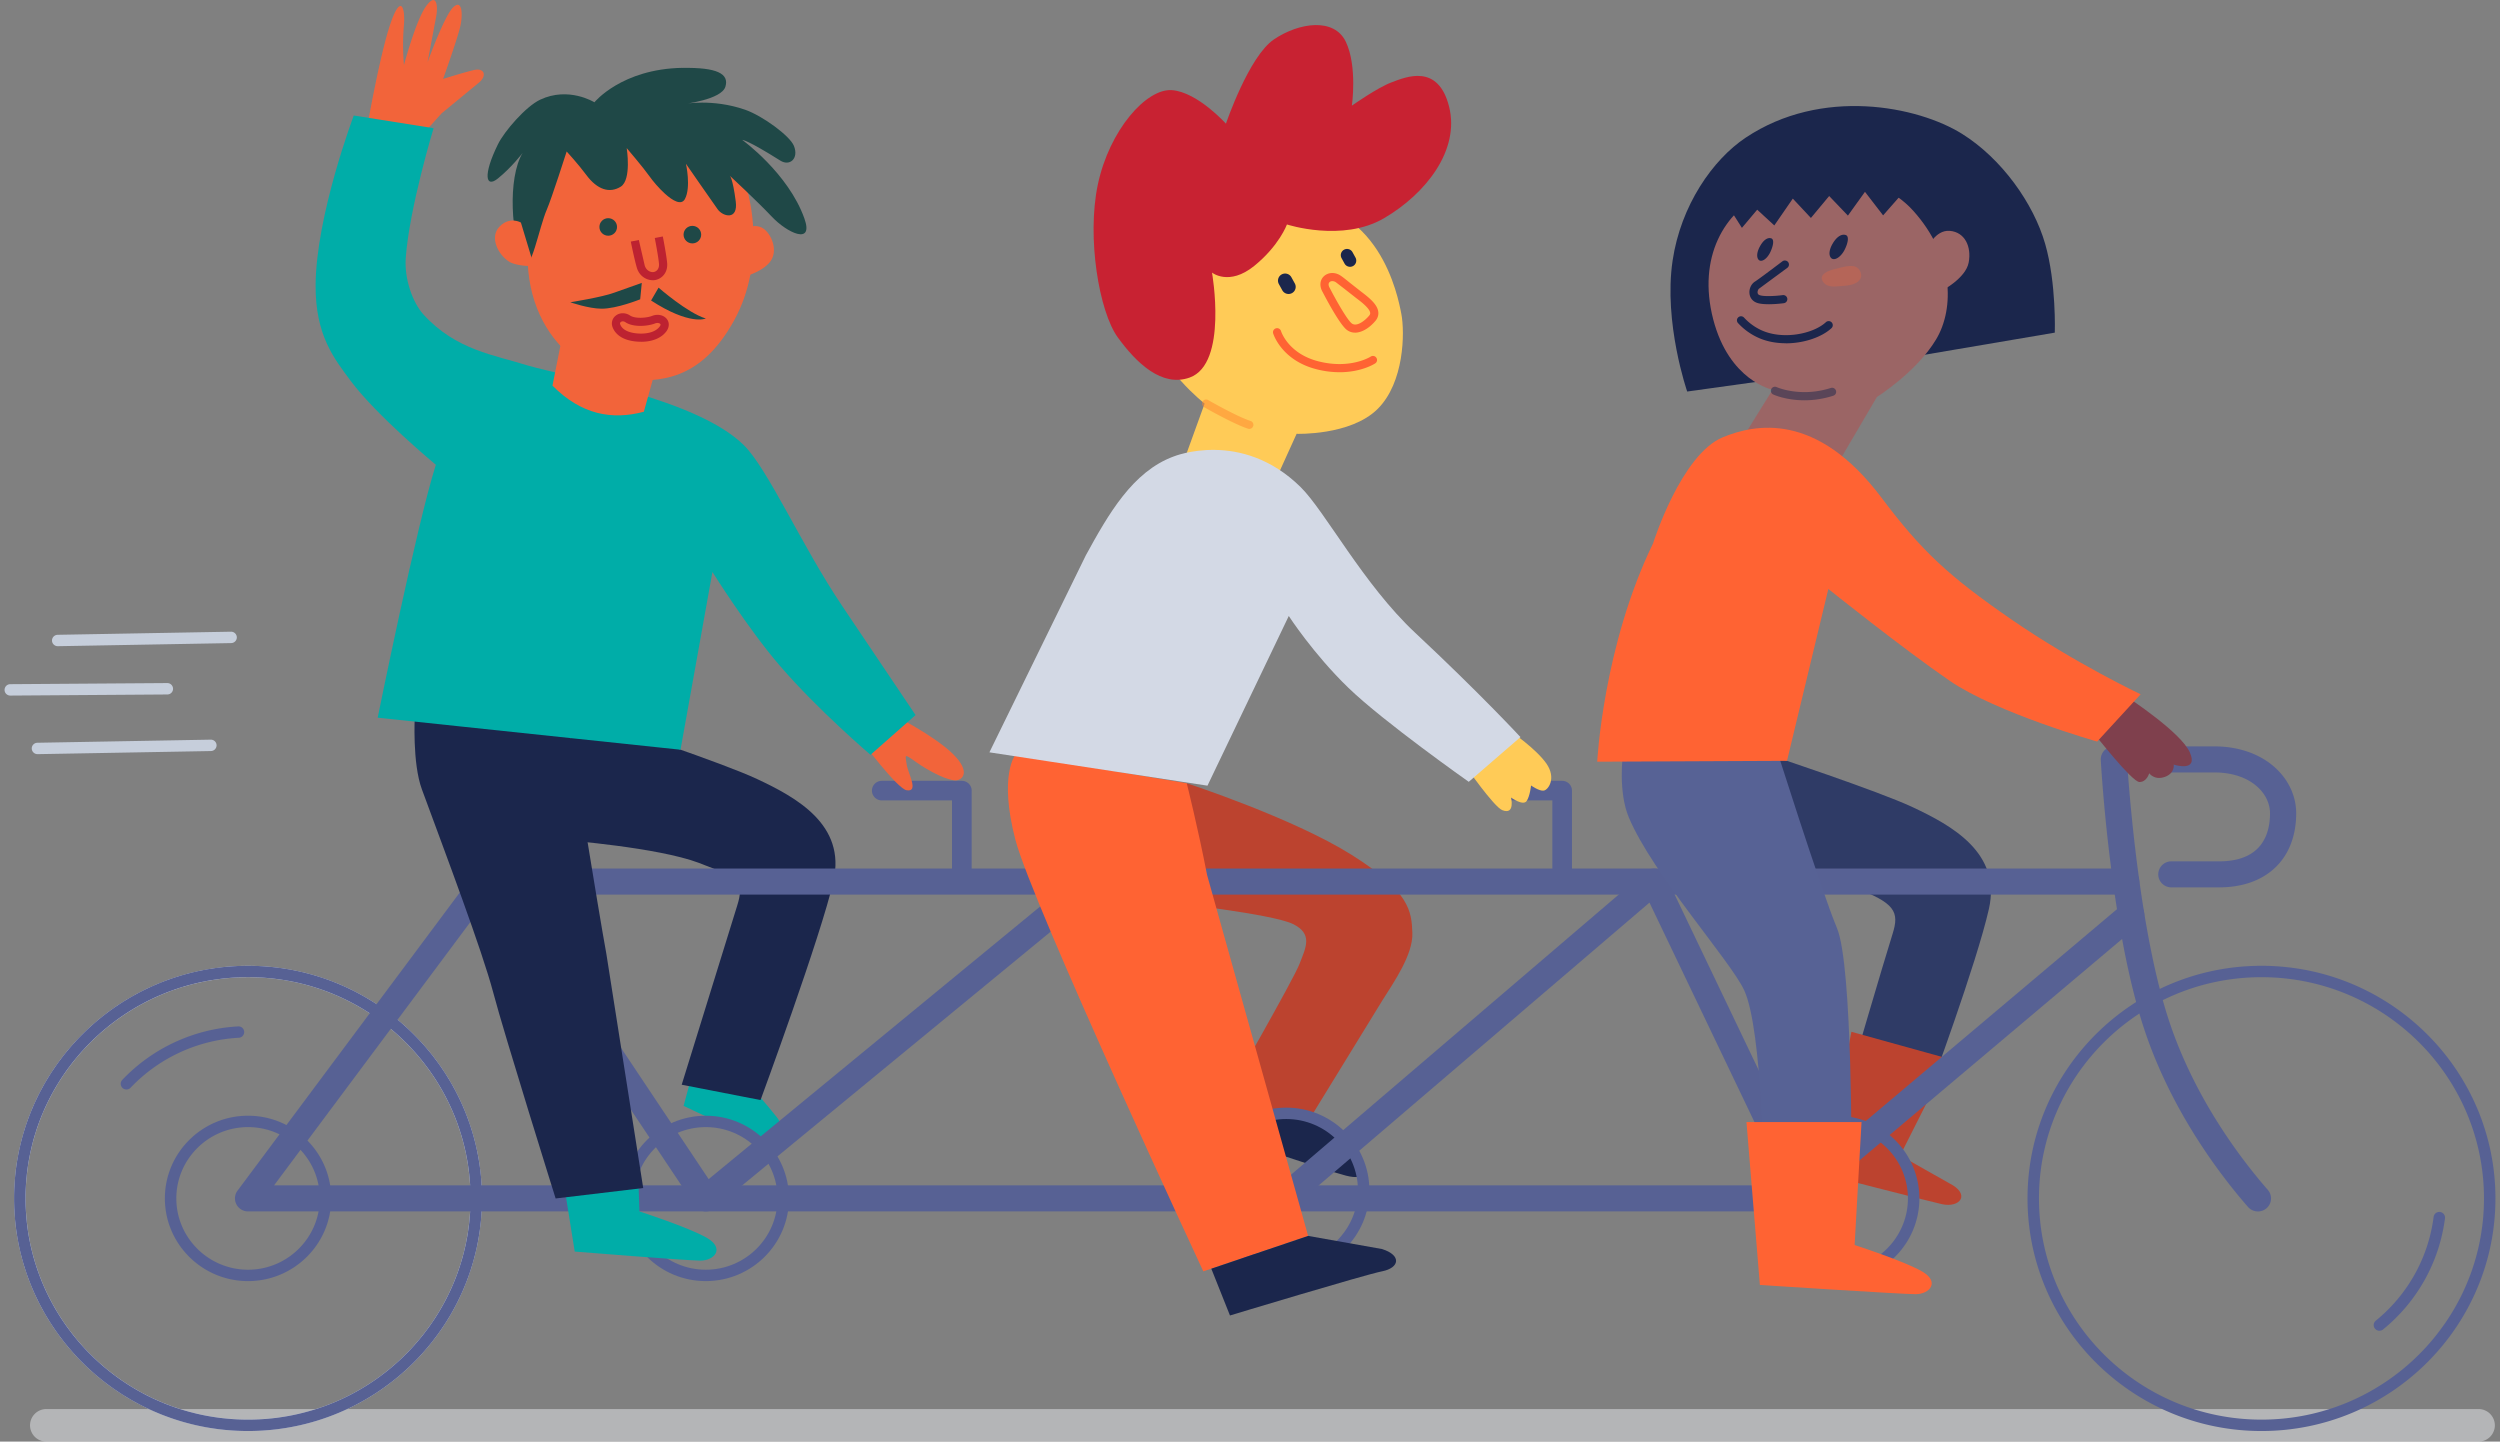 <svg xmlns="http://www.w3.org/2000/svg" width="274" height="158" fill="none"><rect width="100%" height="100%" fill="#808080" stroke="none"/><g clip-path="url(#A)"><path d="M75.97 117.316l-1.048 3.887s7.247 3.491 9.896 4.386 1.267-1.911.316-3.148-3.256-3.832-3.256-3.832l-5.909-1.29v-.003z" fill="#00ada8"/><g fill="#1b264c"><path d="M61.941 92.084s10.101.787 14.624 2.475 4.991 2.294 4.225 4.718l-6.076 19.608 8.64 1.681s6.652-18.049 7.997-24.035c1.382-6.137-4.062-9.126-8.369-11.147-3.831-1.796-15.835-5.768-15.835-5.768l-14.129 3.961m89.952 38.32s4.697 3.621 5.939 5.188c.806 1.02 1.01 2.383-1.39 1.766s-13.587-4.434-13.587-4.434l1.724-4.252 7.31 1.736.004-.004z"/></g><path d="M130.067 85.843s11.602 3.791 18.039 7.829 6.607 6.23 6.689 8.591-2.033 5.391-3.304 7.408l-8.123 13.235-8.938-2.745s7.325-12.759 8.001-14.528 1.524-3.285-.762-4.379-13.635-2.357-13.635-2.357l2.033-13.05v-.004z" fill="#bc432f"/><path opacity=".5" d="M271.642 158H5.086a1.79 1.79 0 0 1-1.795-1.785 1.79 1.79 0 0 1 1.795-1.784h266.556a1.79 1.79 0 0 1 1.795 1.784 1.79 1.79 0 0 1-1.795 1.785z" fill="#e8ebee"/><g fill="#c6cedb"><path d="M1.128 76.236c-.346 0-.628-.277-.628-.621s.275-.628.624-.628l17.21-.122h.004c.346 0 .624.277.628.621s-.275.628-.624.628l-17.21.122h-.004zm5.199-5.413a.63.63 0 0 1-.628-.613.63.63 0 0 1 .617-.636l19.001-.34a.63.63 0 0 1 .639.613c.008.344-.271.628-.617.636l-19.001.34h-.011zM4.108 82.654a.63.63 0 0 1-.628-.613c-.007-.344.271-.628.617-.635l19.001-.34c.353-.004.632.27.639.613a.63.63 0 0 1-.617.636l-19.001.34h-.011z"/></g><path d="M188.576 95.165s10.101.417 14.624 2.106 4.99 2.664 4.225 5.088c-.992 3.141-4.66 15.685-4.66 15.685l8.64 1.681s5.236-14.129 6.582-20.115c1.382-6.137-4.062-9.126-8.369-11.147-3.832-1.796-15.835-5.768-15.835-5.768l-14.13 3.961" fill="#2f3b66"/><path d="M202.913 113.085l10.688 2.963-5.344 10.594 5.344 3.022c2.464 1.223 1.204 2.76-.78 2.309s-12.929-3.273-12.929-3.273l3.021-15.611v-.004z" fill="#bc432f"/><path d="M27.186 156.84c-14.14 0-25.642-11.436-25.642-25.495s11.502-25.494 25.642-25.494 25.642 11.435 25.642 25.494-11.502 25.495-25.642 25.495zm0-49.741c-13.445 0-24.386 10.878-24.386 24.246s10.941 24.246 24.386 24.246 24.386-10.878 24.386-24.246-10.941-24.246-24.386-24.246z" fill="#d3d9e5"/><path d="M129.339 51.654l2.687-7.419s-5.062-3.976-5.779-8.192c-1.264-7.412 5.887-13.774 14.519-13.944 10.424-.207 12.446 10.335 12.825 12.33s.331 7.515-2.631 10.42-8.852 2.697-8.852 2.697l-3.627 7.996-9.142-3.891v.004z" fill="#ffcb57"/><g fill="#1b264c"><path d="M141.537 30.387c-.207-.378-.683-.517-1.062-.311s-.518.679-.311 1.057l.375.681c.207.378.683.517 1.062.311s.518-.679.311-1.057l-.375-.681zm6.698-2.749c-.181-.329-.597-.451-.928-.27a.68.68 0 0 0-.272.923l.328.597c.181.329.597.451.928.271a.68.68 0 0 0 .272-.923l-.328-.597z"/></g><path d="M146.817 40.795a10.23 10.23 0 0 1-2.528-.325c-3.798-.964-4.712-3.806-4.749-3.924-.074-.237.06-.484.297-.558s.487.059.562.296c.033.107.828 2.49 4.113 3.322 3.512.89 5.694-.51 5.716-.521.208-.137.483-.081.621.126a.44.44 0 0 1-.127.617c-.078.052-1.509.968-3.902.968h-.003z" fill="#ff6333"/><path d="M122.501 36.967c2.033 2.808 4.839 5.513 7.89 4.412 4.218-1.519 2.445-11.502 2.445-11.502s1.862 1.5 4.616-.724 3.597-4.552 3.597-4.552 6.072 1.984 10.64-.684 8.335-7.46 7.131-12.23-4.723-3.259-6.31-2.66-4.344 2.553-4.344 2.553.616-4.293-.655-6.983-5.113-2.143-7.878-.285-5.27 9.245-5.27 9.245-3.11-3.462-5.912-3.676-6.868 4.367-8.131 10.357c-1.227 5.816.148 13.922 2.181 16.73z" fill="#c82232"/><path d="M145.363 31.802s1.739 3.385 2.512 3.99 1.896-.144 2.55-.938-.42-1.722-1.494-2.524l-2.274-1.77c-.892-.573-1.933.196-1.294 1.245v-.004z" fill="#ffcb57"/><path d="M148.511 36.457c-.32 0-.632-.096-.914-.314-.818-.639-2.416-3.71-2.628-4.123-.371-.624-.327-1.304.119-1.733.461-.447 1.208-.488 1.81-.1.268.174.591.436 1 .768l1.301 1.023c1.051.787 1.772 1.46 1.861 2.206.041.34-.059.672-.289.953-.599.732-1.461 1.323-2.26 1.323v-.004zm-2.482-5.646c-.134 0-.242.044-.313.115-.145.14-.133.377.03.647l.015.029c.654 1.275 1.884 3.447 2.39 3.843.538.421 1.467-.31 1.925-.872.1-.122.104-.211.096-.284-.063-.521-1.078-1.278-1.512-1.604l-1.327-1.042-.922-.709a.71.71 0 0 0-.386-.122h.004z" fill="#ff6333"/><path opacity=".5" d="M136.931 47.01a.49.49 0 0 1-.141-.022c-1.631-.532-4.693-2.291-4.824-2.368-.215-.122-.286-.395-.163-.61a.45.45 0 0 1 .613-.163c.03.018 3.107 1.788 4.649 2.291.234.078.364.329.286.562a.45.45 0 0 1-.427.307l.007.004z" fill="#ff862c"/><g fill="#576194"><use href="#B"/><path d="M27.186 140.409c-5.028 0-9.116-4.065-9.116-9.064s4.088-9.063 9.116-9.063 9.116 4.064 9.116 9.063-4.088 9.064-9.116 9.064zm0-16.878c-4.333 0-7.86 3.506-7.86 7.814s3.527 7.815 7.86 7.815 7.86-3.507 7.86-7.815-3.527-7.814-7.86-7.814zm-13.33-4.124c-.156 0-.312-.055-.431-.17a.62.62 0 0 1-.022-.883 18.94 18.94 0 0 1 12.698-5.86.62.62 0 0 1 .662.588c.019.343-.245.639-.591.657a17.69 17.69 0 0 0-11.859 5.476.63.63 0 0 1-.457.196v-.004zm246.931 26.444a.63.63 0 0 1-.487-.229.62.62 0 0 1 .089-.879 17.52 17.52 0 0 0 6.336-11.373c.045-.34.357-.584.703-.539s.587.358.542.698a18.77 18.77 0 0 1-6.786 12.178c-.115.096-.256.141-.397.141v.003zm-59.539-5.442c-5.028 0-9.116-4.065-9.116-9.064s4.088-9.063 9.116-9.063 9.116 4.064 9.116 9.063-4.088 9.064-9.116 9.064zm0-16.878c-4.333 0-7.86 3.506-7.86 7.814s3.527 7.815 7.86 7.815 7.86-3.507 7.86-7.815-3.527-7.814-7.86-7.814zM27.186 156.84c-14.14 0-25.642-11.436-25.642-25.495s11.502-25.494 25.642-25.494 25.642 11.435 25.642 25.494-11.502 25.495-25.642 25.495zm0-49.74C13.741 107.1 2.8 117.977 2.8 131.345s10.941 24.246 24.386 24.246 24.386-10.878 24.386-24.246S40.632 107.1 27.186 107.1zm220.672 49.74c-14.141 0-25.642-11.436-25.642-25.495s11.501-25.494 25.642-25.494 25.642 11.435 25.642 25.494-11.502 25.495-25.642 25.495zm0-49.74c-13.446 0-24.386 10.877-24.386 24.245s10.94 24.246 24.386 24.246 24.386-10.878 24.386-24.246-10.941-24.245-24.386-24.245zm-142.441-9.515c-.594 0-1.077-.48-1.077-1.072v-8.79h-7.697c-.595 0-1.078-.48-1.078-1.072s.483-1.072 1.078-1.072h8.774c.595 0 1.078.48 1.078 1.072v9.862c0 .591-.483 1.072-1.078 1.072zm65.797 0c-.595 0-1.078-.48-1.078-1.072v-8.79h-5.493c-.594 0-1.077-.48-1.077-1.072s.483-1.072 1.077-1.072h6.567c.595 0 1.078.48 1.078 1.072v9.862c0 .591-.483 1.072-1.078 1.072h.004z"/><path d="M196.648 132.772H27.187c-.543 0-1.037-.303-1.282-.787a1.42 1.42 0 0 1 .13-1.493l25.884-34.721a1.44 1.44 0 0 1 1.152-.576h179.96a1.43 1.43 0 0 1 1.434 1.426 1.43 1.43 0 0 1-1.434 1.426H53.795l-23.758 31.868h166.087l36.523-30.796a1.44 1.44 0 0 1 2.022.166 1.42 1.42 0 0 1-.167 2.01l-36.925 31.133c-.26.218-.587.34-.929.34v.004z"/><path d="M247.468 132.775a1.44 1.44 0 0 1-1.086-.491c-2.991-3.425-8.458-10.534-11.438-19.679-3.661-11.225-4.657-28.558-4.698-29.293a1.42 1.42 0 0 1 .391-1.061 1.44 1.44 0 0 1 1.04-.447h11.03c2.795 0 5.251.92 6.92 2.587 1.326 1.33 2.051 3.037 2.036 4.807-.037 4.97-3.277 8.058-8.462 8.058h-5.221a1.43 1.43 0 0 1-1.435-1.426 1.43 1.43 0 0 1 1.435-1.426h5.221c4.59 0 5.575-2.841 5.593-5.224.008-1.005-.42-1.992-1.204-2.775-1.122-1.123-2.854-1.744-4.879-1.744h-9.495c.33 4.497 1.523 18.064 4.459 27.061 2.825 8.664 8.027 15.426 10.878 18.688.52.595.457 1.497-.141 2.014-.272.237-.606.351-.941.351h-.003zm-49.583 0c-.535 0-1.051-.299-1.297-.813l-15.805-33.035-39.188 33.505c-.334.284-.78.402-1.215.317a1.43 1.43 0 0 1-1-.753l-17.355-34.001c-.356-.702-.078-1.563.632-1.918a1.44 1.44 0 0 1 1.929.628l16.526 32.374 39.225-33.534a1.45 1.45 0 0 1 1.234-.314c.439.092.806.381 1 .783l16.615 34.721a1.42 1.42 0 0 1-.68 1.902c-.201.093-.409.141-.617.141l-.004-.004zm-120.529-.004a1.29 1.29 0 0 1-.208-.014c-.401-.059-.762-.285-.985-.621L54.23 99.277c-.438-.658-.256-1.541.401-1.977a1.44 1.44 0 0 1 1.988.399l21.049 31.535 40.02-32.914c.61-.502 1.517-.418 2.022.189s.42 1.507-.189 2.01l-41.247 33.926c-.26.215-.584.329-.914.329l-.004-.004z"/><path d="M140.971 139.522c-5.028 0-9.116-4.064-9.116-9.063s4.088-9.064 9.116-9.064 9.116 4.064 9.116 9.064-4.088 9.063-9.116 9.063zm0-16.878c-4.333 0-7.86 3.506-7.86 7.815s3.527 7.814 7.86 7.814 7.86-3.506 7.86-7.814-3.527-7.815-7.86-7.815z"/></g><path d="M111.289 82.721s-1.847 2.213-.007 9.296 20.599 47.324 20.599 47.324l11.491-3.883L132.297 95.9c-.977-5.062-2.23-10.057-2.23-10.057l-18.778-3.122z" fill="#ff6333"/><path d="M132.758 139.049l10.613-3.595 8.102 1.441c2.163.68 1.932 2.062 0 2.442s-16.668 4.84-16.668 4.84l-2.047-5.132v.004z" fill="#1b264c"/><path d="M165.636 80.208s2.716 1.859 3.842 3.466.223 2.9-.286 2.978c-.487.078-1.39-.565-1.39-.565s-.108 1.142-.479 1.7c-.387.58-1.713-.377-1.713-.377s.475 1.951-.963 1.382c-.907-.358-3.995-4.778-3.995-4.778l4.98-3.809.004.004z" fill="#ffcb57"/><path d="M128.629 50.032s7.414-3.048 13.918 3.351c2.679 2.638 6.867 10.649 12.553 15.966 7.158 6.691 11.543 11.436 11.543 11.436l-5.668 4.903s-9.32-6.562-13.181-10.294-6.544-7.881-6.544-7.881l-8.912 18.596-23.899-3.654 10.569-21.593c2.471-4.508 5.117-9.167 9.614-10.83h.007z" fill="#d3d9e5"/><path d="M233.011 76.292c.379.288 6.036 3.976 7.002 6.189S238.24 83.8 238.24 83.8s.156.95-.985 1.352-1.702-.403-1.702-.403-.256.961-1.07.961-4.98-5.328-4.98-5.328l3.508-4.09z" fill="#7f404d"/><path d="M96.625 77.688s4.366 2.11 6.986 4.216 2.245 3.333 1.372 3.588-3.245-1.012-4.616-1.992-1.13-.761-1 .248 1.394 3.093 0 2.864c-1.048-.174-4.987-5.472-4.987-5.472l2.245-3.455v.004z" fill="#f2643a"/><path d="M197.666 41.135l-12.75 1.777s-2.605-7.523-1.602-14.329c.899-6.082 4.411-11.092 8.005-13.49 8.346-5.576 18.86-3.458 23.721-.425 4.348 2.716 7.834 7.623 9.108 12.053 1.245 4.327 1.056 9.736 1.056 9.736l-27.538 4.678z" fill="#1b264c"/><path d="M190.94 48.085l3.337-5.369s-4.765-.946-6.515-7.741 1.271-11.846 5.56-13.741 11.914-3.074 16.362 1.858 4.549 10.693 2.527 14.085c-2.148 3.606-6.499 6.329-6.499 6.329l-5.289 9.004-9.487-4.423.004-.004z" fill="#9b6565"/><g fill="#1b264c"><path d="M192.872 27.032c-.472.89-.268 1.426 0 1.526.357.137.873-.318 1.163-.942.312-.669.442-1.367.104-1.489-.423-.151-.907.225-1.263.905h-.004zm7.968-.3c-.543.957-.309 1.533 0 1.644.412.144 1.003-.344 1.337-1.012.361-.721.51-1.474.119-1.604-.486-.163-1.044.244-1.456.975v-.004zm-6.998 6.611c-.479 0-.959-.037-1.286-.155-.472-.17-.769-.547-.814-1.035-.052-.517.205-1.053.617-1.301.271-.163 1.94-1.412 2.992-2.21a.45.45 0 0 1 .628.085c.149.196.111.477-.086.625l-3.073 2.265c-.104.063-.204.262-.19.451a.31.31 0 0 0 .231.281c.487.177 1.806.092 2.523-.004a.45.45 0 0 1 .506.384.45.45 0 0 1-.387.502 13.75 13.75 0 0 1-1.665.115l.004-.004zm1.884 4.278c-1.063 0-2.133-.192-3.084-.636-.825-.384-1.55-.916-2.156-1.578-.167-.181-.152-.465.03-.628a.45.45 0 0 1 .632.03 5.95 5.95 0 0 0 1.873 1.371c2.341 1.09 5.678.443 7.098-.868a.45.45 0 0 1 .635.026c.168.181.156.462-.026.632-1.063.983-3.017 1.659-5.002 1.659v-.007zm-7.562-16.985l2.75 4.338 1.676-1.992 1.873 1.726 2.029-2.941 1.984 2.121 2-2.405 2.055 2.147 1.869-2.605 1.988 2.579 4.779-5.439-23.003 2.472z"/></g><path d="M211.208 27.268s.855-2.106 2.494-1.966 2.393 1.714 2.066 3.466-2.962 3.104-2.962 3.104l-1.598-4.604z" fill="#9b6565"/><path opacity=".5" d="M197.763 43.873c-2.007 0-3.334-.599-3.416-.636-.223-.103-.323-.369-.219-.591a.45.45 0 0 1 .595-.218c.026.011 2.609 1.16 5.935.092.234-.078.486.052.564.288s-.052.484-.289.562c-1.164.373-2.241.503-3.17.503z" fill="#1b264c"/><path opacity=".3" d="M200.973 29.522c1.312-.329 2.438-.72 2.892.192s-.398 1.511-1.569 1.596-1.954.273-2.456-.384.123-1.149 1.133-1.404z" fill="#f2643a"/><path d="M177.866 82.754s-.539 3.998.654 6.839c2.594 6.185 11.201 15.777 12.657 18.97 1.981 4.337 2.145 20.831 2.145 20.831l9.599-1.145s.152-22.398-1.587-26.526-7.016-20.85-7.016-20.85l-16.452 1.881z" fill="#576295"/><g fill="#ff6333"><path d="M191.412 122.976h12.613l-.759 13.479s5.337 1.722 7.37 2.882.847 2.505-.677 2.505-17.076-1.008-17.076-1.008l-1.471-17.861v.003zm-10.213-63.492s3.063-9.695 7.641-11.569c3.53-1.445 10.261-2.83 17.373 6.632 4.404 5.86 7.359 8.602 14.26 13.361s14.14 8.184 14.14 8.184l-4.764 5.184s-11.011-3.13-16.166-6.666-13.297-10.061-13.297-10.061l-4.53 18.837-20.8.096s.636-12.681 6.151-23.995l-.008-.004z"/></g><path d="M61.878 130.274l8.09-.883.115 3.384s5.337 1.722 7.369 2.882.847 2.505-.676 2.505-13.787-.99-13.787-.99l-1.104-6.902-.007.004z" fill="#00ada8"/><g fill="#f2643a"><path d="M40.305 13.59s1.316-7.504 2.456-10.904 1.695-1.951 1.498.211a25.1 25.1 0 0 0 .015 4.242s1.297-4.907 2.427-6.462S48.013.61 47.82 1.726l-.959 5.088S48.697 1.73 49.667.802s1.059.676.818 1.921-1.921 5.927-1.921 5.927 2.337-.735 3.426-.983 1.472.658.383 1.485l-3.969 3.266-3.085 3.429-5.013-2.254v-.004zm41.154 11.524s1.156-.658 2.1-.129 1.892 2.59.71 3.865-3.53 1.677-3.53 1.677"/></g><path d="M45.463 78.468s-.29 5.154.777 8.047c2.627 7.139 6.589 17.61 7.826 22.295 1.215 4.608 6.831 22.543 6.831 22.543l9.599-1.146-4.04-25.668c-.792-4.26-4.419-26.744-4.419-26.744l-16.575.676v-.004z" fill="#1b264c"/><path d="M92.269 66.356c-4.352-6.44-8.079-14.946-10.758-17.58-5.151-5.069-19.005-7.379-23.695-8.724-3.583-1.142-7.819-1.652-11.394-5.572-1.186-1.304-2.122-3.887-1.951-6.226.401-5.491 3.051-14.203 3.051-14.203l-8.748-1.393s-4.147 10.97-4.184 18.615c-.026 5.48 2.022 8.018 3.839 10.464 2.817 3.795 9.339 9.204 9.339 9.204-2.111 6.636-6.373 27.719-6.373 27.719l33.19 3.51 3.497-19.479s3.872 6.189 7.373 10.257c4.214 4.896 9.952 9.78 9.952 9.78l4.939-4.356-8.076-12.008v-.007z" fill="#00ada8"/><path d="M81.971 21.138s2.144 7.364-1.52 13.993-8.153 6.769-12.085 6.481-12.085-4.988-10.301-16.996 8.711-12.773 10.974-12.637 11.465 1.796 12.929 9.156l.004.004z" fill="#f2643a"/><g fill="#1f4847"><path d="M74.81 7.442c3.765-.063 5.128.636 4.694 2.062s-4.582 1.899-4.582 1.899 3.159-.624 6.745.624c1.925.672 4.902 2.867 5.344 3.954.565 1.397-.457 2.272-1.487 1.622-3.653-2.306-4.177-2.272-4.177-2.272s5.054 3.647 6.816 8.62c1.052 2.967-1.895 1.567-3.553-.185s-4.63-4.511-4.63-4.511.32.196.658 2.83c.268 2.091-1.401 1.663-1.981.857s-3.478-4.992-3.478-4.992.58 2.579-.115 3.865c-.39.724-1.315.203-2.185-.584-.676-.613-1.323-1.386-1.654-1.855-.758-1.068-2.538-3.144-2.538-3.144s.554 3.477-.654 4.227-2.557.358-3.779-1.29c-.855-1.157-2.148-2.568-2.148-2.568s-1.646 5.154-2.174 6.366c-.847 1.936-1.773 7.131-2.523 5.716-1.379-2.609-1.806-9.141-.134-11.916 0 0-1.2 1.585-2.717 2.804-1.338 1.072-1.643-.377.011-3.747.706-1.441 3.051-4.149 4.627-4.896 3.129-1.482 5.95.284 5.95.284s2.977-3.665 9.662-3.776l.004.004zm-3.452 25.494l.821-1.411s3.181 2.782 5.177 3.384c0 0-1.713.805-5.998-1.973zm-1.018-1.932l-.175 1.799s-2.56 1.038-4.233 1.031c-1.438-.007-3.426-.706-3.426-.706s3.493-.558 4.798-1.046l3.04-1.079h-.004z"/></g><g fill="#bd2231"><path d="M71.536 30.712c-.699 0-1.475-.465-1.739-1.371-.275-.939-.647-2.786-.662-2.864l.881-.174.643 2.79c.175.591.684.776.989.721.297-.055.624-.329.576-.909-.063-.78-.457-2.797-.461-2.819l.881-.17c.019.085.409 2.091.476 2.919.089 1.086-.613 1.725-1.304 1.855a1.36 1.36 0 0 1-.275.026l-.004-.004zm-1.256 6.743h-.16c-2.278-.067-2.869-1.208-3.014-1.696a1.08 1.08 0 0 1 .413-1.19c.439-.321 1.04-.318 1.542.015.558.369 1.821.27 2.412.037.613-.24 1.278-.092 1.62.355.297.384.271.905-.067 1.352-.543.724-1.538 1.131-2.743 1.131l-.004-.004zm-2.022-2.235c-.108 0-.178.044-.208.063-.037.03-.123.104-.089.218.193.639.989 1.027 2.182 1.06.465.011 1.605-.033 2.159-.772.063-.085.13-.203.071-.277-.071-.089-.301-.174-.58-.063-.803.314-2.375.443-3.237-.126a.55.55 0 0 0-.301-.104h.004z"/></g><g fill="#1f4847"><use href="#C"/><path d="M66.661 25.835c.534 0 .966-.43.966-.961s-.433-.961-.966-.961-.966.43-.966.961.433.961.966.961z"/></g><g fill="#f2643a"><path d="M57.095 24.394s-1.212-.735-2.356.451-.093 3.126 1.078 3.843c.862.525 2.717.484 2.717.484l-1.442-4.777h.004zm4.619 12.019l-1.163 5.853c3.151 3.178 6.518 3.798 10.015 2.86l1.728-6.215-10.58-2.498z"/></g></g><defs><clipPath id="A"><path fill="#fff" transform="translate(.5)" d="M0 0h273v158H0z"/></clipPath><path id="B" d="M77.356 140.409c-5.028 0-9.116-4.065-9.116-9.064s4.088-9.063 9.116-9.063 9.116 4.064 9.116 9.063-4.088 9.064-9.116 9.064zm0-16.878c-4.333 0-7.86 3.506-7.86 7.814s3.527 7.815 7.86 7.815 7.86-3.507 7.86-7.815-3.527-7.814-7.86-7.814z"/><path id="C" d="M75.884 26.677c.534 0 .966-.43.966-.961s-.433-.961-.966-.961-.966.43-.966.961.433.961.966.961z"/></defs></svg>
